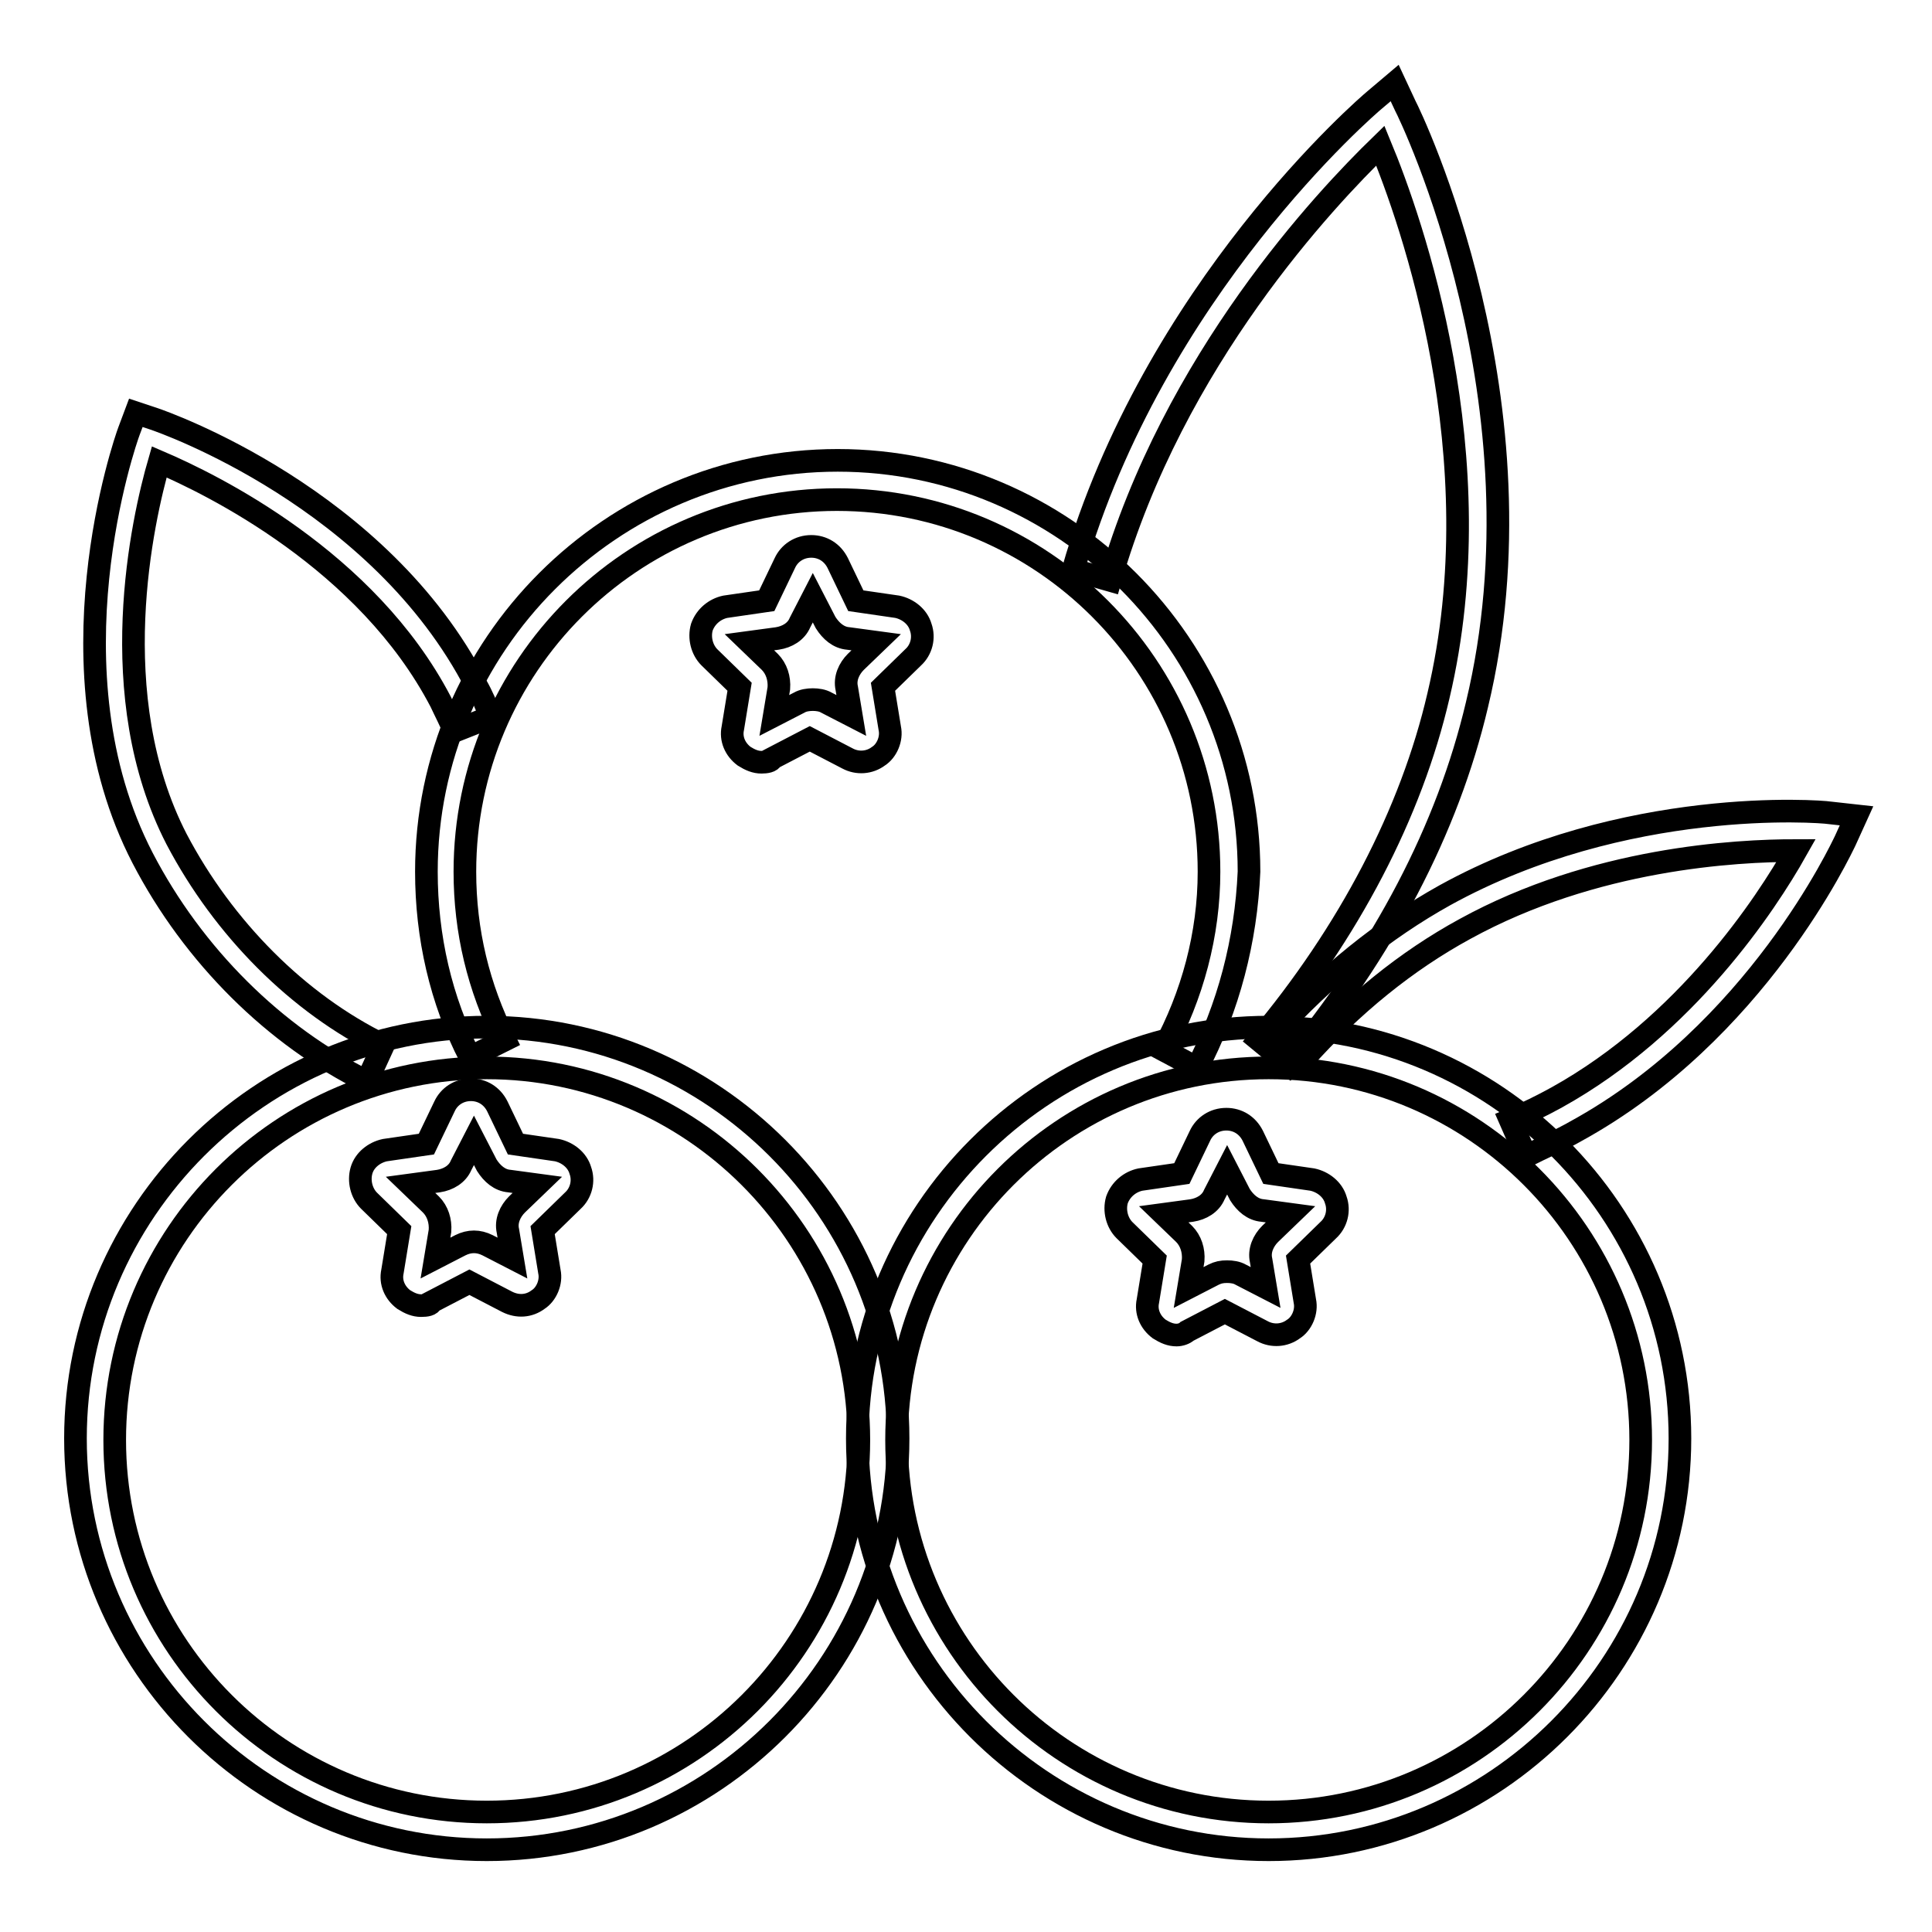<?xml version="1.0" encoding="utf-8"?>
<!-- Svg Vector Icons : http://www.onlinewebfonts.com/icon -->
<!DOCTYPE svg PUBLIC "-//W3C//DTD SVG 1.1//EN" "http://www.w3.org/Graphics/SVG/1.1/DTD/svg11.dtd">
<svg version="1.1" xmlns="http://www.w3.org/2000/svg" xmlns:xlink="http://www.w3.org/1999/xlink" x="0px" y="0px" viewBox="0 0 256 256" enable-background="new 0 0 256 256" xml:space="preserve">
<g> <path stroke-width="3" fill-opacity="0" stroke="#000000"  d="M168.1,245.1c-30,0-54.5-24.5-54.5-54.5s24.5-54.5,54.5-54.5c30,0,54.5,24.5,54.5,54.5 S198.1,245.1,168.1,245.1z M168.1,141.5c-27.2,0-49.3,22.1-49.3,49.3s22.1,49.3,49.3,49.3c27.2,0,49.3-22.1,49.3-49.3 S195.3,141.5,168.1,141.5z"/> <path stroke-width="3" fill-opacity="0" stroke="#000000"  d="M64.5,245.1c-30,0-54.5-24.5-54.5-54.5s24.5-54.5,54.5-54.5c30,0,54.5,24.5,54.5,54.5 S94.5,245.1,64.5,245.1z M64.5,141.5c-27.2,0-49.3,22.1-49.3,49.3s22.1,49.3,49.3,49.3c27.2,0,49.3-22.1,49.3-49.3 S91.6,141.5,64.5,141.5z"/> <path stroke-width="3" fill-opacity="0" stroke="#000000"  d="M158.6,141.5l-4.5-2.4c3.9-7.2,6.1-15.3,6.1-23.6c0-27.2-22.1-49.3-49.3-49.3c-27.2,0-49.3,22.1-49.3,49.3 c0,7.9,1.8,15.3,5.3,22.3l-4.6,2.3c-3.9-7.6-5.8-16-5.8-24.6c0-30,24.5-54.5,54.5-54.5s54.5,24.5,54.5,54.5 C165.1,124.6,162.8,133.5,158.6,141.5z M202.2,153.2l-2.1-4.8c2.2-0.9,4.2-1.9,6.2-3c17.1-9.5,27.7-25.6,31.7-32.7 c-8,0-26.8,1-43.9,10.4c-7.7,4.2-14.9,10-21.5,17.4l-3.9-3.5c7-7.7,14.7-13.9,22.8-18.4c23.8-13.1,49.7-11.1,50.9-10.9l3.6,0.4 l-1.5,3.3c-0.5,1-11.8,25.4-35.7,38.5C206.7,151.1,204.4,152.1,202.2,153.2z"/> <path stroke-width="3" fill-opacity="0" stroke="#000000"  d="M48.6,143.3c-12.2-6-23-16.7-29.7-29.6C6,88.8,16.6,58.4,17.1,57.1l0.9-2.4l2.4,0.8 c1.2,0.4,29.9,10.4,42.7,35.3c0.8,1.4,1.4,2.8,1.9,4.2l-4.8,1.9c-0.5-1.3-1.2-2.6-1.8-3.9c-9.8-18.8-30.3-28.8-37.3-31.8 c-2.2,7.6-7.5,31,2.3,50c6.2,11.8,16.1,21.8,27.4,27.3L48.6,143.3L48.6,143.3z M170.8,141.1l-4-3.3c12-14.3,20.2-30.1,23.8-45.6 c7.5-31.7-3.6-63-7.7-72.9c-7.2,7-27.4,28.3-35.8,57.6l-4.9-1.4c10.7-37.1,38.9-61.4,40-62.3l2.6-2.2l1.4,3 c0.8,1.5,19.1,39.5,9.5,79.4C191.8,109.9,183.4,125.9,170.8,141.1L170.8,141.1z M100.9,101c-0.8,0-1.5-0.3-2.3-0.8 c-1.2-0.9-1.8-2.3-1.5-3.7l0.9-5.5l-4-3.9c-1-1-1.4-2.6-1-4c0.5-1.4,1.7-2.4,3.1-2.7l5.5-0.8l2.4-5c0.6-1.3,1.9-2.2,3.5-2.2 c1.5,0,2.8,0.8,3.5,2.2l2.4,5l5.5,0.8c1.4,0.3,2.7,1.3,3.1,2.7c0.5,1.4,0.1,3-1,4l-4,3.9l0.9,5.5c0.3,1.4-0.4,3-1.5,3.7 c-1.2,0.9-2.8,1-4.1,0.3l-5-2.6l-5,2.6C102.2,100.9,101.5,101,100.9,101z M107.7,92.7c0.6,0,1.3,0.1,1.8,0.4l3.3,1.7l-0.6-3.6 c-0.3-1.3,0.3-2.6,1.2-3.5l2.7-2.6l-3.7-0.5c-1.3-0.1-2.3-1-3-2.1l-1.7-3.3l-1.7,3.3c-0.5,1.2-1.7,1.9-3,2.1l-3.7,0.5l2.7,2.6 c0.9,0.9,1.3,2.2,1.2,3.5l-0.6,3.6l3.3-1.7C106.4,92.8,107.1,92.7,107.7,92.7z M155.9,176.9c-0.8,0-1.5-0.3-2.3-0.8 c-1.2-0.9-1.8-2.3-1.5-3.7l0.9-5.5l-4-3.9c-1-1-1.4-2.6-1-4c0.5-1.4,1.7-2.4,3.1-2.7l5.5-0.8l2.4-5c0.6-1.3,1.9-2.2,3.5-2.2 c1.5,0,2.8,0.8,3.5,2.2l2.4,5l5.5,0.8c1.4,0.3,2.7,1.3,3.1,2.7c0.5,1.4,0.1,3-1,4l-4,3.9l0.9,5.5c0.3,1.4-0.4,3-1.5,3.7 c-1.2,0.9-2.8,1-4.1,0.3l-5-2.6l-5,2.6C157,176.7,156.4,176.9,155.9,176.9L155.9,176.9z M162.6,168.5c0.6,0,1.3,0.1,1.8,0.4 l3.3,1.7l-0.6-3.6c-0.3-1.3,0.3-2.6,1.2-3.5l2.7-2.6l-3.7-0.5c-1.3-0.1-2.3-1-3-2.1l-1.7-3.3l-1.7,3.3c-0.5,1.2-1.7,1.9-3,2.1 l-3.7,0.5l2.7,2.6c0.9,0.9,1.3,2.2,1.2,3.5l-0.6,3.6l3.3-1.7C161.4,168.6,161.9,168.5,162.6,168.5L162.6,168.5z M55.8,173 c-0.8,0-1.5-0.3-2.3-0.8c-1.2-0.9-1.8-2.3-1.5-3.7l0.9-5.5l-4-3.9c-1-1-1.4-2.6-1-4c0.4-1.4,1.7-2.4,3.1-2.7l5.5-0.8l2.4-5 c0.6-1.3,1.9-2.2,3.5-2.2c1.5,0,2.8,0.8,3.5,2.2l2.4,5l5.5,0.8c1.4,0.3,2.7,1.3,3.1,2.7c0.5,1.4,0.1,3-1,4l-4,3.9l0.9,5.5 c0.3,1.4-0.4,3-1.5,3.7c-1.2,0.9-2.7,1-4.1,0.3l-5-2.6l-5,2.6C57.1,172.9,56.5,173,55.8,173z M54.4,157l2.7,2.6 c0.9,0.9,1.3,2.2,1.2,3.5l-0.6,3.6L61,165c1.2-0.6,2.4-0.6,3.6,0l3.3,1.7l-0.6-3.6c-0.3-1.3,0.3-2.6,1.2-3.5l2.7-2.6l-3.7-0.5 c-1.3-0.1-2.3-1-3-2.1l-1.7-3.3l-1.7,3.3c-0.5,1.2-1.7,1.9-3,2.1L54.4,157z"/></g>
</svg>